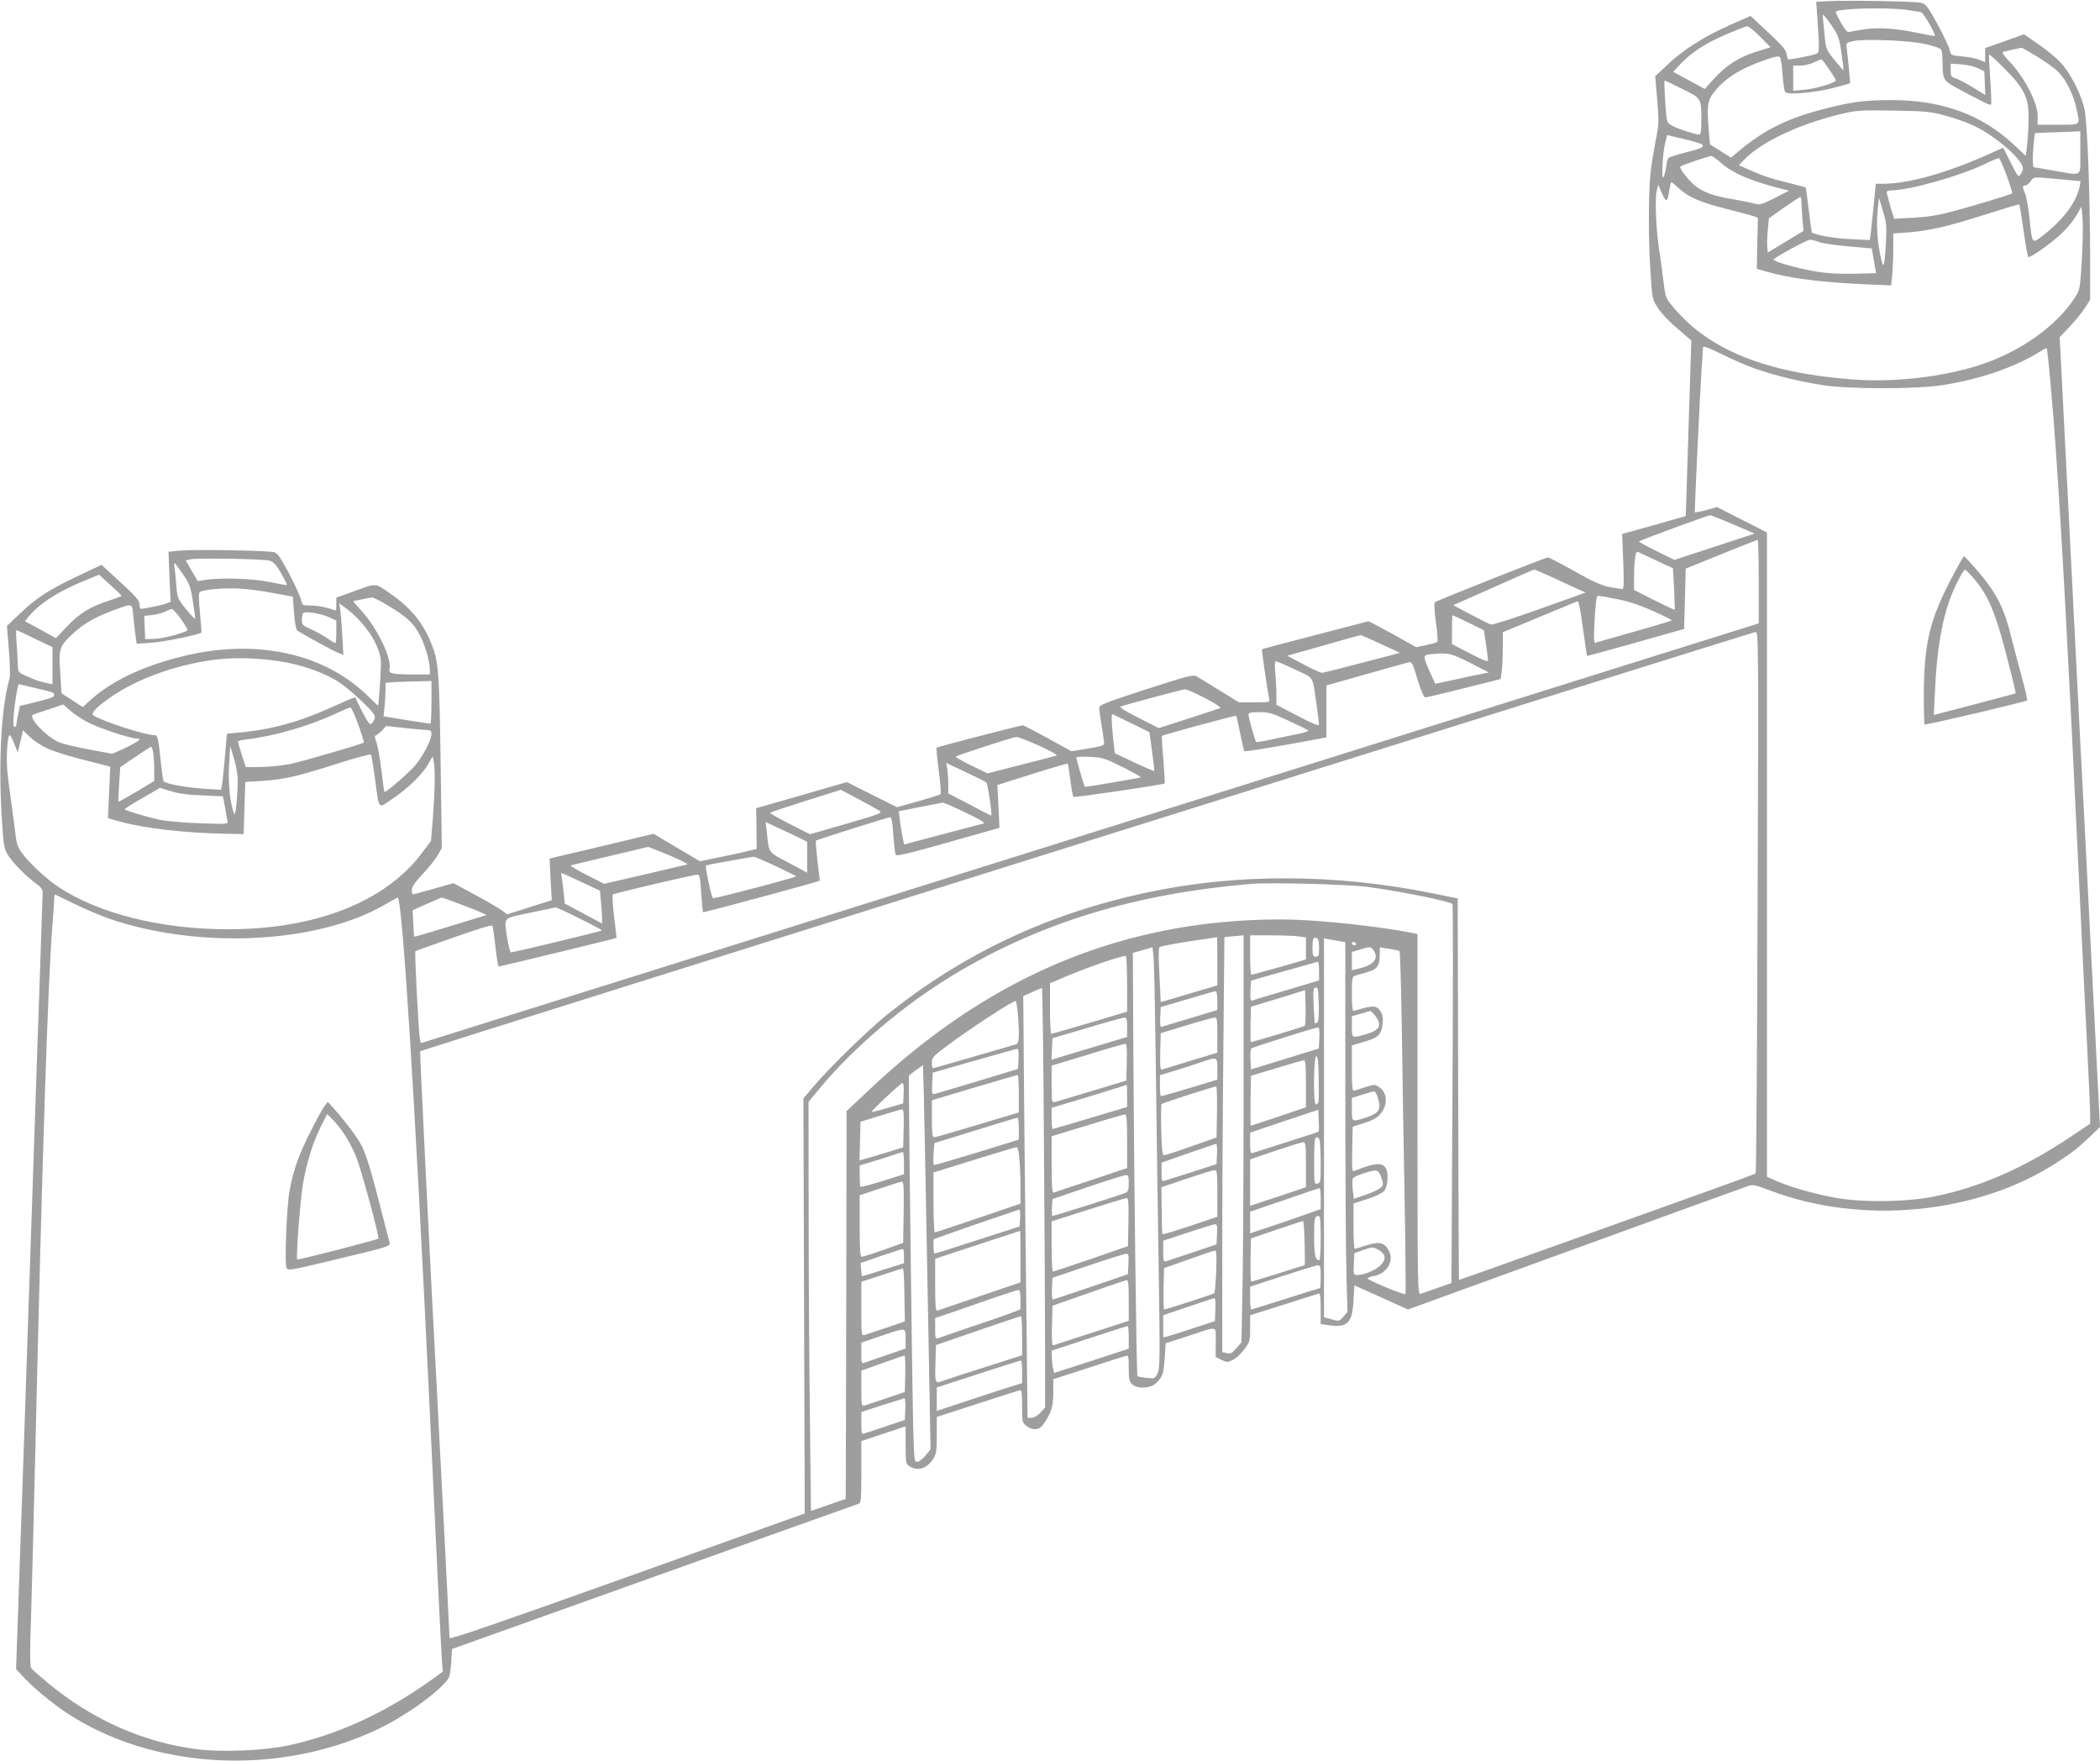 <?xml version="1.0" standalone="no"?>
<!DOCTYPE svg PUBLIC "-//W3C//DTD SVG 20010904//EN"
 "http://www.w3.org/TR/2001/REC-SVG-20010904/DTD/svg10.dtd">
<svg version="1.0" xmlns="http://www.w3.org/2000/svg"
 width="1280pt" height="1073pt" viewBox="0 0 1280 1073"
 preserveAspectRatio="xMidYMid meet">
<g transform="translate(0,1073) scale(0.1,-0.1)"
fill="#9e9e9e" stroke="none">
<path d="M11147 10723 l-77 -4 5 -67 c17 -245 17 -242 -10 -252 -23 -9 -154
-34 -165 -32 -3 1 -7 16 -10 33 -4 25 -29 54 -113 132 l-107 100 -131 -58
c-160 -72 -280 -149 -377 -241 l-73 -69 12 -141 c11 -132 11 -148 -9 -250 -12
-60 -27 -152 -32 -204 -13 -126 -13 -421 1 -612 10 -149 11 -154 44 -204 18
-29 60 -74 92 -102 32 -28 70 -61 85 -74 l27 -23 -17 -535 -17 -535 -194 -55
-194 -54 7 -168 c5 -132 4 -168 -6 -168 -7 1 -43 6 -79 13 -50 10 -101 33
-214 97 -82 46 -154 83 -160 83 -15 0 -678 -263 -689 -273 -5 -5 -3 -55 6
-122 9 -62 13 -116 9 -120 -3 -3 -34 -12 -67 -19 l-62 -13 -143 80 c-79 43
-145 78 -148 78 -52 -13 -647 -168 -649 -170 -3 -2 33 -253 44 -301 4 -23 3
-23 -90 -23 l-94 0 -119 73 c-65 41 -128 79 -141 86 -20 11 -59 0 -307 -80
-252 -82 -285 -95 -285 -113 0 -12 7 -61 15 -111 8 -49 15 -97 15 -106 0 -11
-23 -19 -100 -31 l-100 -16 -143 79 c-78 43 -147 79 -154 79 -13 0 -514 -130
-524 -136 -3 -2 3 -65 13 -141 10 -75 15 -140 11 -143 -5 -4 -66 -23 -136 -43
l-129 -36 -153 76 -153 77 -276 -80 -277 -79 2 -125 1 -124 -78 -18 c-44 -10
-121 -27 -173 -37 l-94 -20 -142 84 -141 84 -229 -55 c-126 -30 -268 -64 -317
-75 l-88 -21 6 -127 7 -127 -136 -43 -136 -43 -33 25 c-18 13 -92 56 -164 95
l-130 70 -120 -34 c-65 -18 -122 -34 -126 -34 -5 0 -8 12 -8 26 0 19 19 47 64
95 35 37 77 89 92 114 l27 47 -7 502 c-7 517 -13 615 -41 701 -52 153 -129
253 -268 349 -97 66 -72 66 -244 4 l-83 -30 0 -39 c0 -21 -1 -39 -2 -39 -2 0
-25 7 -52 15 -27 8 -73 15 -101 15 -52 0 -52 0 -61 38 -5 20 -38 92 -73 159
-52 96 -70 123 -90 128 -42 10 -482 18 -567 10 l-77 -7 6 -153 7 -153 -28 -10
c-24 -10 -132 -32 -154 -32 -4 0 -8 12 -8 28 0 22 -22 48 -116 134 l-115 106
-146 -69 c-177 -84 -254 -134 -354 -231 l-77 -73 12 -145 c7 -84 9 -158 4
-175 -49 -172 -67 -486 -49 -815 11 -195 15 -219 36 -255 27 -47 112 -134 173
-178 31 -22 42 -37 42 -56 0 -14 -7 -215 -15 -446 -8 -231 -19 -557 -25 -725
-6 -168 -15 -433 -20 -590 -5 -157 -14 -422 -20 -590 -30 -897 -32 -948 -66
-1923 l-16 -458 34 -37 c58 -65 177 -165 266 -225 526 -351 1291 -394 1900
-107 163 77 357 213 427 300 15 18 21 44 25 108 l5 83 1228 439 c676 242 1238
442 1248 445 18 6 19 18 19 195 l0 188 135 45 135 45 0 -114 c0 -110 1 -114
25 -130 50 -32 108 -13 145 49 17 27 20 51 20 142 l0 110 246 80 c135 44 252
81 260 83 11 3 14 -15 14 -97 0 -96 1 -100 26 -120 38 -30 78 -27 102 7 49 70
62 109 62 194 l0 83 213 69 c116 38 220 71 230 73 15 5 17 -3 17 -74 0 -69 3
-83 21 -99 32 -29 110 -26 144 6 41 38 47 55 54 153 l6 91 130 42 c197 65 175
70 175 -36 l0 -90 35 -17 c33 -16 37 -16 70 0 19 9 50 38 69 64 34 45 36 52
36 128 l0 80 203 64 c111 35 208 66 215 68 9 4 12 -19 12 -91 l0 -95 43 -6
c120 -18 149 10 157 149 l5 93 163 -73 164 -74 1021 371 c562 205 1036 376
1054 382 27 9 46 5 127 -26 561 -215 1269 -147 1754 169 98 64 122 83 205 161
l57 55 -55 1076 c-30 593 -59 1163 -65 1267 -5 105 -33 636 -60 1180 -28 545
-54 1058 -58 1140 l-8 150 62 65 c34 36 76 88 93 115 l31 49 0 255 c-1 402
-17 830 -35 908 -22 96 -89 224 -150 287 -27 28 -88 78 -134 109 l-84 58 -118
-42 -119 -42 0 -43 0 -43 -34 14 c-19 8 -66 18 -105 21 -69 7 -71 7 -77 38 -3
17 -36 87 -73 156 -62 113 -72 125 -102 133 -39 9 -445 16 -562 10z m473 -53
c41 -6 81 -12 90 -15 17 -6 96 -145 82 -145 -6 0 -53 9 -106 20 -135 28 -238
34 -326 21 -41 -6 -82 -14 -90 -16 -10 -3 -26 15 -48 55 -18 33 -33 63 -33 67
0 21 299 30 431 13z m-396 -262 c8 -56 14 -104 12 -105 -1 -2 -26 26 -55 62
-51 65 -52 65 -61 162 -5 54 -10 104 -10 112 0 8 22 -18 49 -57 46 -67 51 -79
65 -174z m-495 98 l63 -64 -87 -27 c-107 -34 -183 -83 -257 -164 l-57 -63 -96
52 -96 52 23 26 c81 89 160 142 303 204 61 26 117 48 125 48 9 0 44 -29 79
-64z m1005 -44 c49 -11 92 -26 97 -33 5 -8 9 -39 9 -69 1 -114 4 -121 83 -164
181 -97 207 -109 213 -103 3 3 1 72 -5 153 -6 81 -9 149 -7 151 3 3 44 -35 93
-84 119 -119 148 -177 148 -293 0 -47 -4 -120 -8 -163 l-9 -77 -75 70 c-195
182 -437 270 -743 270 -164 0 -239 -10 -405 -52 -228 -58 -368 -127 -522 -255
l-52 -44 -64 41 -64 40 -7 76 c-12 151 -9 187 23 231 63 88 162 152 309 204
75 26 95 30 102 19 5 -8 12 -55 15 -105 4 -51 11 -98 15 -105 12 -20 178 -6
294 24 54 14 100 27 102 28 2 3 -11 150 -20 215 -4 31 -3 33 37 42 66 16 338
5 441 -17z m686 -79 c51 -31 108 -73 127 -92 47 -48 91 -138 109 -220 23 -109
32 -101 -111 -101 l-125 0 0 53 c0 82 -84 243 -178 339 -32 34 -41 49 -31 52
12 4 87 21 110 25 4 1 48 -25 99 -56z m-1272 -74 c23 -33 42 -64 42 -69 0 -14
-123 -51 -192 -57 l-68 -6 0 77 0 76 43 0 c23 0 60 9 82 19 22 11 43 20 46 20
3 1 24 -26 47 -60z m907 6 l40 -20 3 -72 3 -72 -72 44 c-40 25 -87 50 -106 56
-30 10 -33 14 -33 51 l0 40 63 -4 c34 -2 80 -13 102 -23z m-1801 -127 c119
-59 116 -54 116 -200 0 -58 -3 -78 -13 -78 -23 0 -120 31 -159 51 -34 17 -37
23 -42 71 -7 73 -14 208 -10 208 2 0 51 -23 108 -52z m1601 -162 c55 -14 136
-43 180 -64 131 -63 296 -207 295 -258 0 -11 -7 -27 -15 -38 -13 -17 -17 -11
-59 73 l-46 91 -58 -26 c-273 -125 -514 -194 -678 -194 l-41 0 -12 -127 c-7
-71 -15 -148 -18 -172 l-6 -44 -121 6 c-96 4 -216 26 -233 41 -1 1 -9 62 -18
136 -9 74 -17 135 -19 137 -2 2 -48 14 -102 28 -111 27 -160 43 -246 82 l-59
26 32 34 c108 110 337 218 594 279 92 22 117 23 315 20 194 -3 225 -6 315 -30z
m825 -226 c0 -153 17 -141 -160 -110 -63 11 -118 20 -122 20 -10 0 -10 66 -2
148 l7 61 91 4 c50 1 112 4 139 5 l47 2 0 -130z m-2306 50 c16 -16 -4 -26
-104 -50 -52 -13 -98 -28 -102 -34 -4 -5 -10 -31 -13 -56 -3 -25 -11 -52 -16
-60 -14 -20 -5 148 11 211 l12 46 101 -24 c56 -13 106 -28 111 -33z m112 -109
c69 -64 182 -113 374 -162 l45 -11 -88 -45 c-78 -39 -92 -43 -120 -34 -18 5
-76 17 -130 26 -118 19 -183 42 -235 83 -40 32 -99 109 -90 117 7 8 170 63
187 64 8 1 33 -17 57 -38z m1745 -81 c21 -57 36 -106 34 -108 -6 -7 -257 -83
-375 -113 -81 -22 -149 -32 -230 -36 l-115 -6 -23 76 c-12 42 -22 81 -22 87 0
5 13 10 29 10 108 0 419 88 566 159 44 22 84 38 89 37 5 -1 26 -49 47 -106z
m322 -22 l129 -12 -7 -35 c-16 -87 -96 -196 -210 -286 -82 -65 -77 -70 -95 95
-6 63 -18 130 -26 149 -18 42 -18 51 1 51 8 0 22 11 32 25 21 29 14 28 176 13z
m-2317 -58 c58 -53 130 -84 295 -125 74 -19 146 -38 160 -43 l24 -9 -4 -156
-3 -155 59 -17 c142 -42 346 -67 634 -79 l126 -5 7 67 c3 37 6 108 6 158 l0
91 93 7 c126 10 238 35 472 110 110 35 201 62 203 60 2 -1 14 -72 26 -158 12
-86 25 -159 29 -162 9 -10 156 95 214 154 29 28 66 75 81 102 l29 51 7 -78 c3
-43 1 -157 -5 -253 -11 -172 -11 -176 -43 -225 -113 -174 -336 -331 -581 -410
-226 -73 -526 -107 -777 -87 -522 40 -867 178 -1083 433 -52 62 -53 63 -65
158 -6 53 -18 139 -26 191 -20 127 -28 315 -16 365 l9 40 23 -53 c26 -60 35
-55 45 20 4 26 9 48 12 48 3 0 25 -18 49 -40z m744 -78 c0 -16 3 -63 6 -104
l7 -75 -109 -66 -109 -66 -3 32 c-2 18 -1 65 3 104 l7 73 91 64 c51 36 95 65
100 65 4 1 7 -12 7 -27z m515 -252 c-9 -160 -15 -171 -36 -65 -19 95 -23 194
-12 284 l6 55 24 -80 c22 -71 23 -91 18 -194z m-404 4 c24 -8 106 -20 181 -26
l137 -12 13 -75 13 -76 -135 -3 c-91 -2 -167 2 -235 14 -104 17 -255 60 -255
72 1 10 202 120 221 121 9 1 36 -6 60 -15z m-386 -773 c124 -42 269 -77 405
-98 162 -25 567 -25 730 0 230 36 444 110 593 204 21 13 40 23 42 21 6 -6 35
-324 55 -608 39 -566 75 -1223 135 -2485 19 -407 44 -915 55 -1130 11 -214 20
-415 20 -446 l0 -57 -127 -85 c-280 -186 -545 -302 -822 -358 -164 -34 -427
-38 -593 -10 -131 23 -282 65 -375 106 l-53 24 0 1963 0 1963 -153 78 -152 77
-67 -19 c-38 -10 -68 -15 -68 -12 0 50 33 742 40 846 5 77 10 147 10 156 0 13
26 4 118 -41 64 -32 158 -72 207 -89z m-192 -925 c45 -19 105 -44 132 -56 l50
-22 -245 -80 -244 -80 -108 53 c-59 29 -108 56 -108 59 0 6 415 158 433 160 5
0 45 -15 90 -34z m207 -370 l0 -254 -32 -11 c-18 -5 -1255 -393 -2748 -862
-1493 -468 -3313 -1039 -4045 -1269 l-1330 -417 -6 26 c-7 29 -33 531 -27 535
2 1 106 39 233 83 140 50 232 78 236 72 3 -6 12 -64 19 -130 7 -65 16 -119 20
-119 9 0 714 171 717 174 2 1 -5 60 -14 130 -9 74 -12 131 -7 135 9 8 491 121
517 121 11 0 16 -25 21 -112 4 -62 9 -114 11 -117 4 -4 706 186 711 192 1 1
-5 55 -13 120 -8 66 -12 121 -10 124 7 6 439 143 454 143 7 0 14 -37 18 -109
4 -60 11 -114 15 -121 5 -9 89 11 320 77 l312 88 -6 130 -7 131 212 67 c117
37 214 65 217 63 2 -3 9 -48 16 -100 7 -53 15 -99 19 -102 6 -6 547 74 556 82
2 2 -2 67 -8 145 -7 77 -11 143 -8 145 6 6 449 126 452 122 2 -2 12 -50 24
-107 12 -58 23 -107 26 -109 3 -3 116 15 253 39 l247 45 0 159 0 158 240 68
c132 37 249 70 261 73 19 5 24 -4 54 -104 21 -68 39 -110 47 -110 7 0 114 25
237 56 l223 56 7 51 c3 29 6 93 6 143 l0 91 223 93 c122 51 227 94 233 96 6 3
18 -57 32 -163 13 -92 24 -168 25 -170 2 -1 136 35 298 81 l294 83 5 184 5
184 215 87 c118 48 218 87 223 88 4 0 7 -114 7 -254z m-628 130 l105 -49 7
-125 c3 -69 5 -126 4 -128 -2 -1 -58 25 -126 59 l-122 62 0 80 c0 89 9 157 20
153 4 -2 54 -25 112 -52z m-8447 -3 c22 -7 40 -26 69 -77 21 -37 37 -69 35
-71 -2 -2 -47 6 -99 17 -102 22 -291 29 -390 15 l-55 -8 -37 63 -36 63 31 7
c45 9 446 2 482 -9z m-531 -81 c42 -61 48 -78 61 -163 8 -52 15 -100 15 -108
0 -7 -24 17 -54 54 -53 66 -55 71 -61 144 -3 42 -8 91 -11 109 -3 17 -3 32 -1
32 3 0 26 -31 51 -68z m8328 -11 c46 -22 116 -53 154 -71 l69 -31 -280 -100
c-154 -55 -288 -98 -297 -95 -9 2 -65 30 -123 61 l-107 57 244 108 c133 60
246 109 249 109 3 1 44 -17 91 -38z m-8702 -122 c0 -3 -33 -15 -72 -28 -116
-37 -182 -77 -258 -157 l-69 -73 -94 52 -95 51 25 31 c67 80 184 155 347 220
l80 33 68 -62 c37 -33 68 -63 68 -67z m925 17 l120 -22 7 -100 c5 -61 13 -102
20 -107 50 -31 215 -121 244 -133 l37 -15 -7 123 c-4 68 -9 138 -13 157 l-6
34 29 -20 c128 -91 227 -242 226 -345 0 -59 -14 -258 -18 -258 -1 0 -27 24
-56 53 -267 266 -685 358 -1133 248 -253 -62 -447 -156 -580 -282 l-30 -28
-65 42 -65 42 -8 128 c-10 148 -6 160 87 244 63 58 141 100 259 142 99 35 92
38 101 -59 4 -36 9 -85 13 -109 l6 -44 91 6 c71 5 290 49 304 62 1 1 -3 55 -9
119 -8 81 -9 120 -2 127 16 16 147 28 243 22 47 -2 139 -14 205 -27z m8187
-36 c73 -14 137 -35 220 -72 65 -29 118 -55 118 -58 0 -3 -103 -34 -228 -69
-125 -35 -232 -66 -238 -68 -8 -3 -10 23 -7 89 6 134 13 198 23 198 5 0 56 -9
112 -20z m-7484 -42 c112 -67 152 -105 190 -176 32 -59 62 -163 62 -214 l0
-28 -102 0 c-128 0 -151 6 -144 33 16 61 -76 253 -170 354 -29 31 -52 58 -51
59 3 2 99 21 116 23 7 0 52 -22 99 -51z m-1266 -79 c24 -34 42 -65 41 -68 -4
-14 -144 -52 -198 -54 l-60 -2 -3 71 -3 71 48 5 c27 3 62 12 78 20 17 9 35 16
42 17 6 1 31 -27 55 -60z m903 10 l45 -21 0 -69 c0 -38 -3 -69 -6 -69 -3 0
-25 14 -50 31 -25 17 -69 41 -99 55 -51 22 -55 26 -55 57 0 19 3 37 8 41 12
13 110 -3 157 -25z m6947 -34 l93 -46 12 -82 c7 -45 12 -90 13 -99 0 -14 -23
-5 -110 40 l-110 57 0 88 c0 48 2 87 4 87 3 0 47 -20 98 -45z m-8740 -97 l108
-52 0 -113 0 -113 -27 6 c-55 12 -69 16 -125 41 -55 24 -58 28 -59 62 0 20 -4
78 -7 129 -4 50 -5 92 -2 92 3 0 53 -23 112 -52z m10501 -1605 c-3 -907 -8
-1651 -12 -1654 -3 -3 -127 -49 -276 -102 -148 -53 -553 -198 -899 -322 -346
-124 -631 -225 -633 -225 -1 0 -4 523 -5 1162 l-3 1163 -157 32 c-597 120
-1197 121 -1748 2 -599 -130 -1108 -370 -1574 -743 -112 -90 -349 -321 -446
-435 l-63 -75 4 -1265 4 -1264 -1082 -387 c-815 -291 -1083 -383 -1083 -372 0
21 -55 1098 -80 1567 -40 741 -102 2006 -99 2009 10 7 8126 2555 8141 2555 16
1 17 -102 11 -1646z m-2297 1573 l117 -54 -39 -11 c-305 -80 -426 -111 -437
-111 -8 0 -58 23 -113 52 l-98 52 220 62 c120 35 222 63 227 63 4 1 59 -23
123 -53z m544 -115 l115 -59 -60 -12 c-33 -6 -107 -22 -163 -35 l-104 -22 -29
64 c-47 106 -47 111 -2 116 110 11 124 8 243 -52z m-7331 19 c167 -17 309 -61
428 -131 31 -19 96 -72 145 -119 72 -70 87 -89 82 -107 -4 -12 -12 -27 -19
-33 -10 -9 -22 6 -54 67 -23 43 -41 81 -41 85 0 14 -13 9 -139 -48 -210 -95
-378 -141 -582 -159 l-66 -6 -12 -142 c-7 -78 -15 -155 -18 -171 l-6 -29 -111
7 c-103 7 -222 29 -238 44 -4 4 -11 54 -17 112 -17 159 -19 170 -40 170 -56 0
-313 83 -371 120 -21 13 23 57 128 127 105 70 254 133 407 173 184 48 334 59
524 40z m6264 -60 c120 -56 105 -31 132 -217 8 -57 15 -110 15 -118 0 -11 -37
4 -130 52 l-130 68 0 65 c0 36 -3 95 -7 133 -4 42 -2 67 4 67 6 0 58 -22 116
-50z m-5263 -200 c0 -71 -3 -130 -7 -130 -5 0 -70 10 -147 22 l-138 23 6 59
c3 32 6 78 6 102 l0 43 53 4 c28 2 91 4 140 5 l87 2 0 -130z m-2423 89 c121
-28 123 -29 123 -44 0 -14 -12 -18 -142 -51 l-67 -16 -10 -50 c-6 -27 -11 -56
-11 -63 0 -8 -5 -15 -11 -15 -8 0 -9 23 -5 78 7 78 24 182 31 182 2 0 43 -9
92 -21z m7139 -64 c60 -31 99 -57 92 -60 -8 -3 -95 -32 -195 -64 l-180 -58
-124 63 c-76 38 -118 64 -109 68 35 13 377 105 393 105 10 1 66 -24 123 -54z
m-6808 -148 c65 -34 255 -97 293 -97 11 0 19 -4 19 -8 0 -9 -159 -88 -170 -85
-4 1 -68 13 -143 27 -74 13 -156 33 -180 44 -79 35 -189 154 -155 167 7 3 51
18 98 33 l85 29 43 -37 c23 -21 72 -53 110 -73z m1646 -13 c20 -58 36 -107 34
-109 -9 -9 -378 -116 -450 -131 -45 -9 -125 -17 -176 -18 l-94 -1 -24 75 c-13
41 -24 78 -24 81 0 4 26 10 58 14 164 19 381 82 542 158 41 19 80 36 86 36 5
1 27 -47 48 -105z m5670 24 c61 -28 115 -55 120 -59 4 -4 -18 -12 -50 -19 -33
-6 -105 -22 -162 -34 -56 -13 -104 -20 -106 -17 -8 13 -46 149 -46 165 0 13
11 16 66 16 59 0 79 -6 178 -52z m-957 -16 l109 -54 16 -116 c9 -65 15 -119
13 -120 -2 -2 -57 21 -122 52 l-118 56 -6 52 c-12 100 -17 189 -9 186 4 -2 56
-27 117 -56z m-4289 -41 c16 -1 22 -7 22 -23 0 -37 -53 -139 -100 -193 -42
-48 -180 -168 -187 -161 -2 1 -10 61 -18 132 -9 71 -22 147 -30 169 -12 31
-13 41 -3 44 7 2 24 16 37 30 l24 27 116 -13 c64 -6 126 -12 139 -12z m-2324
-110 c33 -16 124 -46 201 -65 77 -20 151 -39 164 -42 l23 -7 -7 -157 -7 -156
78 -22 c150 -41 398 -69 649 -73 l100 -2 5 159 5 159 101 6 c131 8 216 27 459
105 110 35 203 60 206 56 3 -4 14 -68 24 -142 27 -202 17 -189 104 -130 93 61
185 150 221 213 l27 48 7 -32 c9 -47 7 -174 -5 -337 l-12 -147 -55 -73 c-224
-298 -648 -465 -1182 -465 -408 0 -788 95 -1034 258 -71 47 -177 145 -219 203
-28 37 -36 60 -42 112 -4 36 -15 121 -25 190 -10 69 -22 162 -26 207 -7 86 2
213 15 213 5 0 17 -24 28 -52 l21 -53 10 40 c5 22 13 52 16 67 l6 28 41 -40
c23 -22 69 -53 103 -69z m6051 14 c66 -30 113 -56 105 -59 -8 -3 -106 -29
-218 -57 l-203 -52 -99 48 c-55 27 -97 51 -94 54 9 9 348 119 369 120 11 0 74
-24 140 -54z m-5401 -42 c3 -21 6 -68 6 -105 l0 -67 -107 -65 c-60 -35 -109
-63 -111 -61 -1 1 0 49 4 106 l7 104 91 62 c50 34 94 62 97 62 4 1 9 -16 13
-36z m515 -182 c-2 -99 -14 -208 -21 -191 -25 57 -38 181 -32 294 l7 120 24
-79 c15 -52 23 -102 22 -144z m5395 94 c65 -33 114 -61 110 -62 -18 -6 -339
-61 -342 -58 -3 3 -52 168 -52 179 0 4 37 6 83 4 76 -4 90 -8 201 -63z m-832
-93 c9 -9 37 -202 30 -202 -3 0 -63 30 -133 68 l-129 67 0 55 c0 30 -3 72 -6
93 l-7 38 119 -56 c66 -31 122 -59 126 -63z m-4972 -53 c46 -15 102 -23 192
-26 l127 -6 5 -26 c3 -14 8 -44 12 -66 3 -22 8 -49 11 -59 5 -18 -1 -19 -168
-13 -96 3 -205 13 -244 21 -95 21 -215 58 -215 65 0 3 49 34 108 68 59 33 107
61 107 62 0 0 29 -9 65 -20z m4319 -119 c21 -14 11 -19 -200 -80 l-222 -64
-124 63 c-68 35 -122 65 -119 68 3 3 101 36 218 73 l213 67 106 -56 c58 -31
116 -63 128 -71z m527 -12 c79 -37 122 -63 111 -66 -10 -2 -123 -32 -252 -66
l-234 -62 -10 45 c-5 25 -12 71 -16 101 l-7 56 129 26 c70 14 133 26 139 27 6
0 69 -27 140 -61z m-997 -162 l31 -17 0 -93 0 -94 -114 61 c-127 67 -118 55
-132 185 l-7 62 95 -44 c53 -24 109 -51 127 -60z m-810 -98 c69 -29 118 -54
110 -56 -7 -2 -125 -29 -260 -61 l-247 -57 -108 55 c-60 30 -102 56 -94 58 11
3 309 74 470 112 2 1 60 -23 129 -51z m645 -64 c66 -32 125 -60 129 -64 6 -5
-456 -127 -507 -134 -8 -1 -50 194 -43 200 2 3 258 49 291 53 4 1 63 -24 130
-55z m-1182 -98 l115 -54 6 -68 c4 -38 7 -83 7 -100 l0 -32 -114 61 -114 61
-6 65 c-4 36 -9 78 -12 94 -3 15 -4 27 -1 27 2 0 56 -24 119 -54z m4788 -30
c199 -26 502 -87 523 -105 4 -4 4 -525 0 -1158 l-6 -1152 -86 -30 c-47 -16
-94 -33 -103 -36 -17 -7 -18 49 -18 1093 l0 1100 -27 6 c-158 31 -416 63 -634
77 -225 15 -494 1 -736 -36 -722 -113 -1355 -438 -1950 -1001 l-133 -125 -2
-1182 -3 -1181 -106 -37 -106 -37 -6 536 c-4 295 -8 856 -8 1247 l-1 710 73
88 c206 247 510 505 809 685 527 319 1108 496 1820 556 109 9 582 -3 700 -18z
m-7870 -107 c63 -31 156 -70 207 -88 547 -187 1267 -151 1675 84 43 25 79 45
82 45 28 0 105 -1228 191 -3035 51 -1087 74 -1552 79 -1621 l5 -61 -62 -45
c-286 -205 -577 -339 -877 -404 -144 -32 -407 -43 -557 -24 -328 41 -643 181
-912 405 -47 39 -92 79 -99 87 -10 13 -11 79 -2 339 5 178 17 617 25 974 42
1805 77 2877 105 3225 5 63 10 130 10 148 0 19 3 32 8 30 4 -2 59 -29 122 -59z
m2377 -11 c75 -28 132 -53 127 -55 -5 -1 -105 -32 -223 -68 -117 -36 -215 -65
-216 -63 -2 2 -4 39 -6 82 l-4 79 85 38 c47 21 88 39 93 39 4 0 69 -23 144
-52z m695 -75 c75 -37 137 -70 137 -73 1 -4 -517 -129 -554 -134 -5 0 -15 35
-22 79 -21 142 -35 126 135 162 81 17 152 32 157 33 6 1 72 -29 147 -67z
m4048 -1026 c0 -508 -3 -1066 -7 -1241 l-6 -316 -32 -37 c-26 -30 -35 -35 -58
-29 l-27 6 0 619 c0 340 3 908 7 1264 l6 646 36 4 c20 2 46 4 59 5 l22 2 0
-923z m334 917 l46 -7 0 -67 0 -67 -162 -47 c-90 -25 -166 -46 -170 -46 -5 0
-8 54 -8 120 l0 120 124 0 c68 0 144 -3 170 -6z m-494 -151 l0 -148 -173 -51
-172 -51 -8 165 c-6 117 -6 167 2 171 11 7 160 33 286 50 33 5 61 9 63 10 1 0
2 -65 2 -146z m620 81 c0 -47 -2 -54 -20 -54 -17 0 -20 7 -20 53 0 58 4 68 26
60 10 -3 14 -22 14 -59z m123 41 l37 -6 0 -903 c0 -496 3 -1004 7 -1127 l6
-224 -25 -29 c-25 -29 -26 -29 -71 -16 l-47 13 0 1154 0 1155 28 -6 c15 -2 44
-7 65 -11z m102 -15 c3 -5 -1 -10 -9 -10 -9 0 -16 5 -16 10 0 6 4 10 9 10 6 0
13 -4 16 -10z m-1221 -665 c3 -286 11 -835 17 -1221 10 -653 10 -703 -6 -734
-16 -32 -18 -32 -67 -27 -28 4 -53 8 -55 11 -6 6 -21 1221 -25 1985 l-3 594
60 17 60 17 6 -61 c4 -34 9 -295 13 -581z m1331 619 c31 -48 -6 -88 -102 -109
l-33 -7 0 56 0 55 48 14 c65 21 68 20 87 -9z m155 1 c4 -2 10 -204 14 -447 3
-244 11 -712 17 -1041 6 -330 8 -601 6 -603 -8 -8 -237 87 -232 96 3 4 20 11
40 14 79 15 124 91 90 155 -25 49 -58 57 -136 32 -36 -12 -68 -21 -72 -21 -4
0 -7 62 -7 138 l0 138 84 27 c46 15 91 36 101 47 21 24 30 96 16 132 -18 47
-67 45 -194 -7 -16 -7 -17 2 -15 131 l3 138 69 22 c48 15 79 31 97 52 50 56
47 133 -6 168 -25 16 -29 16 -83 -1 -31 -10 -63 -20 -69 -22 -10 -4 -13 27
-13 136 l0 140 76 23 c86 25 104 42 112 113 5 50 -13 89 -47 100 -11 3 -44 -1
-72 -9 -29 -9 -56 -16 -61 -16 -4 0 -8 47 -8 104 0 91 2 105 18 110 9 3 42 12
73 21 64 18 79 39 79 109 l0 43 57 -9 c31 -5 59 -11 63 -13z m-1660 -203 l0
-167 -228 -68 c-125 -37 -230 -67 -234 -67 -5 0 -8 69 -8 154 l0 154 113 48
c128 54 338 125 349 118 4 -3 8 -80 8 -172z m1170 81 l0 -58 -198 -59 c-108
-32 -203 -60 -210 -63 -10 -4 -12 10 -10 58 l3 63 200 57 c110 31 203 57 208
58 4 1 7 -25 7 -56z m-12 -314 c-7 -4 -13 -7 -14 -6 -1 1 -4 50 -7 109 -4 94
-3 107 12 110 14 3 16 -11 19 -101 2 -76 -1 -107 -10 -112z m-1665 -726 c4
-516 7 -1092 7 -1279 l0 -342 -29 -31 c-17 -18 -39 -31 -53 -31 l-25 0 -6 563
c-4 309 -10 887 -14 1284 l-6 723 54 24 c30 14 57 25 60 25 3 1 9 -421 12
-936z m1590 706 c-7 -6 -314 -99 -329 -99 -2 0 -3 48 -2 107 l3 108 165 50
165 51 3 -105 c1 -57 -1 -108 -5 -112z m-533 154 l0 -58 -162 -49 c-90 -26
-169 -51 -176 -53 -10 -4 -12 9 -10 57 l3 63 160 47 c88 27 166 49 173 49 8 1
12 -17 12 -56z m-1216 -80 c11 -135 8 -181 -11 -187 -104 -31 -502 -146 -507
-146 -3 0 -6 15 -6 34 0 31 8 40 93 103 138 104 396 272 418 273 3 0 9 -34 13
-77z m2175 -9 c49 -62 34 -92 -58 -118 -83 -23 -81 -24 -81 48 l0 63 53 15
c28 9 55 16 59 17 4 0 16 -11 27 -25z m-1509 -74 l0 -59 -72 -22 c-40 -12
-144 -43 -231 -69 l-158 -48 3 65 3 66 210 62 c116 35 218 63 228 64 14 1 17
-8 17 -59z m550 -48 l0 -107 -162 -49 c-90 -27 -169 -52 -176 -54 -10 -3 -12
20 -10 109 l3 113 155 47 c85 26 163 47 173 48 15 1 17 -10 17 -107z m622 -17
l-4 -65 -111 -34 c-62 -19 -155 -48 -207 -64 l-95 -29 -3 60 c-2 33 1 63 5 68
8 7 388 127 408 128 6 1 9 -25 7 -64z m-1174 -147 l-3 -113 -205 -62 c-113
-34 -215 -65 -227 -68 -23 -5 -23 -5 -23 108 l0 113 218 66 c119 37 223 67
230 67 10 1 12 -25 10 -111z m-660 20 l-3 -62 -240 -73 c-132 -39 -250 -75
-263 -78 -22 -5 -23 -4 -20 61 l3 67 255 73 c140 40 259 73 263 73 4 1 7 -27
5 -61z m1828 -265 c-3 -7 -10 -13 -16 -13 -16 0 -14 287 3 293 9 3 13 -29 15
-132 1 -74 0 -141 -2 -148z m-616 202 l0 -64 -97 -30 c-142 -43 -239 -71 -247
-71 -3 0 -6 29 -6 64 l0 64 88 26 c48 15 119 38 157 51 106 36 105 36 105 -40z
m540 -89 l0 -144 -166 -56 c-91 -31 -167 -56 -170 -56 -2 0 -3 68 -2 152 l3
152 155 47 c85 26 161 48 168 48 9 1 12 -34 12 -143z m-2321 -461 c6 -314 16
-839 22 -1169 l11 -598 -30 -37 c-16 -20 -38 -37 -49 -39 -20 -3 -21 3 -27
210 -5 188 -26 1855 -26 2063 l0 81 42 32 c23 17 43 31 44 29 1 -1 7 -259 13
-572z m571 401 l0 -115 -82 -25 c-317 -95 -422 -126 -434 -126 -11 0 -14 24
-14 113 l0 112 258 77 c141 42 260 76 265 77 4 1 7 -50 7 -113z m-702 2 l-3
-62 -94 -28 c-52 -15 -96 -26 -98 -24 -5 5 177 176 188 176 6 0 9 -25 7 -62z
m1362 -16 l0 -68 -224 -67 c-123 -37 -226 -67 -230 -67 -3 0 -6 29 -6 65 l0
64 73 22 c67 19 379 115 385 118 1 0 2 -30 2 -67z m548 -98 l-3 -156 -154 -54
c-84 -30 -159 -54 -166 -54 -10 0 -14 37 -17 153 -2 83 -1 155 2 159 5 6 308
104 333 107 4 1 6 -69 5 -155z m982 81 c19 -67 6 -88 -71 -114 -91 -30 -89
-31 -89 49 l0 69 63 20 c34 11 67 20 73 20 6 1 17 -19 24 -44z m-2892 -181
l-3 -116 -110 -34 c-60 -18 -120 -36 -133 -39 l-23 -6 3 118 3 117 120 37 c66
21 126 38 133 38 10 1 12 -26 10 -115z m2529 -20 c-2 -2 -91 -32 -197 -65
-107 -34 -199 -63 -207 -66 -10 -4 -13 10 -13 60 l0 65 208 70 207 69 3 -65
c2 -35 1 -66 -1 -68z m-1167 -58 l0 -164 -217 -73 c-120 -39 -224 -74 -230
-77 -10 -3 -13 35 -13 170 l0 174 218 66 c119 37 223 67 230 67 9 1 12 -38 12
-163z m-660 76 l0 -67 -253 -78 c-139 -42 -257 -77 -263 -77 -5 0 -7 28 -4 67
l5 67 250 77 c138 43 253 78 258 78 4 1 7 -29 7 -67z m1834 -74 c3 -13 6 -75
6 -139 0 -108 -1 -117 -20 -122 -19 -5 -20 0 -20 132 0 76 3 141 7 144 12 12
21 7 27 -15z m-84 -146 l0 -137 -170 -57 -170 -56 0 142 0 141 153 52 c83 28
160 52 170 52 15 1 17 -12 17 -137z m-542 66 l-3 -62 -145 -47 c-80 -25 -155
-49 -167 -53 -22 -7 -23 -5 -23 51 l0 58 163 57 c89 31 166 57 170 57 4 1 7
-27 5 -61z m-1205 -25 c4 -38 7 -115 7 -173 l0 -105 -258 -88 c-141 -48 -260
-87 -264 -87 -5 0 -8 82 -8 183 l0 182 248 77 c136 42 252 77 258 77 7 1 14
-27 17 -66z m-703 -31 l0 -68 -130 -41 c-71 -22 -132 -38 -135 -35 -3 3 -5 33
-5 68 l0 62 73 22 c39 11 97 29 127 40 30 10 58 19 63 19 4 1 7 -30 7 -67z
m1910 -184 l0 -143 -166 -56 c-91 -30 -167 -53 -169 -50 -1 3 -4 69 -4 146
l-2 140 153 52 c84 28 161 52 171 52 15 1 17 -12 17 -141z m1000 95 c13 -39
13 -44 -3 -60 -9 -9 -50 -29 -91 -43 l-74 -26 -7 59 c-3 33 -2 64 2 68 14 14
116 48 138 46 14 -1 25 -15 35 -44z m-1540 -33 c0 -37 -4 -52 -17 -58 -18 -10
-437 -142 -448 -142 -3 0 -5 23 -3 52 l3 51 215 73 c118 40 223 73 233 73 14
1 17 -8 17 -49z m-1372 -177 l-3 -187 -120 -43 c-66 -23 -126 -42 -132 -42
-10 -1 -13 43 -13 187 l0 188 123 41 c67 23 128 42 135 42 10 1 12 -40 10
-186z m2542 83 l0 -64 -72 -26 c-40 -14 -137 -48 -215 -74 l-143 -48 0 66 0
66 208 71 c114 40 210 72 215 72 4 1 7 -28 7 -63z m-1172 -143 l-3 -147 -225
-78 c-124 -42 -228 -77 -232 -77 -5 -1 -8 68 -8 152 l0 154 223 71 c122 39
228 71 235 71 10 1 12 -32 10 -146z m-660 25 l-3 -52 -255 -82 c-140 -46 -258
-83 -262 -83 -5 -1 -8 19 -8 43 l0 44 73 26 c113 41 441 153 450 155 4 0 7
-22 5 -51z m1832 -123 c0 -74 -4 -135 -8 -135 -25 0 -32 30 -32 140 0 118 3
130 27 130 10 0 13 -29 13 -135z m-98 -30 c2 -74 2 -135 1 -135 -1 0 -73 -22
-160 -50 -87 -27 -162 -50 -166 -50 -4 0 -6 59 -5 132 l3 131 155 53 c85 29
158 53 162 53 4 1 8 -60 10 -134z m-534 53 l-3 -61 -145 -49 c-80 -26 -153
-51 -162 -54 -16 -5 -18 2 -18 60 l0 65 148 49 c81 27 155 50 165 51 16 1 18
-7 15 -61z m-1198 -135 l0 -158 -248 -84 c-136 -46 -253 -86 -259 -88 -10 -4
-13 31 -13 156 l0 160 258 85 c141 46 258 85 260 85 1 1 2 -70 2 -156z m2188
37 c40 -25 42 -57 4 -93 -29 -28 -99 -57 -139 -57 -23 0 -24 2 -21 67 l3 66
50 18 c64 22 64 22 103 -1z m-2898 -34 l0 -44 -127 -40 c-70 -23 -128 -40
-129 -39 -1 1 -4 20 -5 41 l-4 39 125 43 c69 23 128 43 133 43 4 1 7 -19 7
-43z m1903 -93 c-3 -71 -8 -131 -12 -134 -6 -6 -293 -99 -305 -99 -4 0 -5 57
-4 126 l3 126 150 53 c83 30 155 54 161 54 9 1 10 -34 7 -126z m-535 45 l-3
-63 -225 -77 c-124 -42 -229 -77 -233 -77 -4 -1 -7 29 -5 66 l3 66 215 73
c118 40 223 73 233 73 16 1 18 -7 15 -61z m1172 -78 c0 -38 -2 -70 -5 -70 -2
0 -97 -29 -209 -65 -112 -36 -207 -65 -210 -65 -3 0 -6 31 -6 70 l0 69 198 65
c108 35 205 65 215 65 15 1 17 -9 17 -69z m-2538 -75 c1 -69 2 -141 3 -162 l0
-36 -115 -39 c-63 -21 -123 -41 -132 -44 -17 -5 -18 7 -18 160 l0 165 123 40
c67 22 125 41 130 41 4 0 8 -56 9 -125z m1368 -70 l0 -124 -222 -72 c-123 -40
-229 -74 -236 -77 -10 -3 -12 22 -10 118 l3 123 220 77 c121 43 226 78 233 79
9 1 12 -30 12 -124z m-660 10 c0 -30 0 -58 0 -62 0 -5 -109 -45 -243 -89 -133
-45 -250 -85 -259 -89 -16 -6 -18 0 -18 58 l0 65 93 31 c50 17 162 56 247 86
85 29 161 54 168 54 8 1 12 -16 12 -54z m1188 -66 l-3 -70 -132 -43 c-72 -24
-143 -46 -157 -50 l-26 -6 0 68 0 67 153 52 c83 28 156 52 160 52 4 1 7 -31 5
-70z m-1178 -158 l0 -120 -222 -71 c-123 -39 -240 -77 -261 -85 -48 -18 -49
-17 -45 115 l3 103 255 88 c140 48 258 88 263 88 4 1 7 -53 7 -118z m650 -11
l0 -69 -227 -74 -228 -74 -6 26 c-4 14 -7 45 -8 68 l-1 42 228 75 c125 41 230
75 235 75 4 1 7 -30 7 -69z m-1360 -9 l0 -59 -117 -40 c-65 -22 -126 -44 -135
-47 -16 -6 -18 0 -18 58 l0 65 118 40 c157 54 152 55 152 -17z m-2 -213 l-3
-111 -115 -39 c-63 -21 -123 -41 -132 -44 -16 -5 -18 4 -18 104 l0 109 128 46
c70 25 131 46 135 46 4 1 6 -49 5 -111z m712 12 l0 -69 -97 -30 c-54 -17 -171
-55 -260 -85 l-163 -54 0 72 0 71 253 82 c138 45 255 82 260 82 4 1 7 -30 7
-69z m-712 -227 l-3 -66 -115 -39 c-63 -21 -123 -41 -132 -44 -16 -5 -18 2
-18 63 l0 68 128 42 c70 22 131 41 135 42 4 0 7 -29 5 -66z"/>
<path d="M11888 7193 c-127 -246 -159 -385 -162 -685 0 -102 2 -189 5 -193 6
-5 615 138 625 147 2 3 -11 61 -29 129 -19 68 -49 183 -67 254 -44 178 -89
267 -195 393 -48 56 -90 102 -94 102 -4 0 -41 -66 -83 -147z m134 22 c94 -106
141 -214 213 -498 30 -116 53 -212 52 -212 -1 -1 -114 -31 -251 -67 l-249 -65
7 143 c11 256 44 445 101 588 32 80 75 158 84 154 4 -2 23 -21 43 -43z"/>
<path d="M1947 3938 c-114 -212 -155 -315 -182 -463 -18 -102 -31 -440 -19
-470 9 -20 16 -19 322 55 292 70 313 76 307 95 -3 11 -34 132 -69 268 -43 169
-75 271 -99 321 -29 57 -122 179 -207 269 -4 5 -28 -29 -53 -75z m152 -120
c22 -33 53 -92 70 -133 31 -74 145 -494 137 -503 -9 -8 -489 -132 -494 -127
-9 9 18 359 34 457 23 133 59 250 106 345 l42 84 33 -33 c18 -17 51 -58 72
-90z"/>
</g>
</svg>
